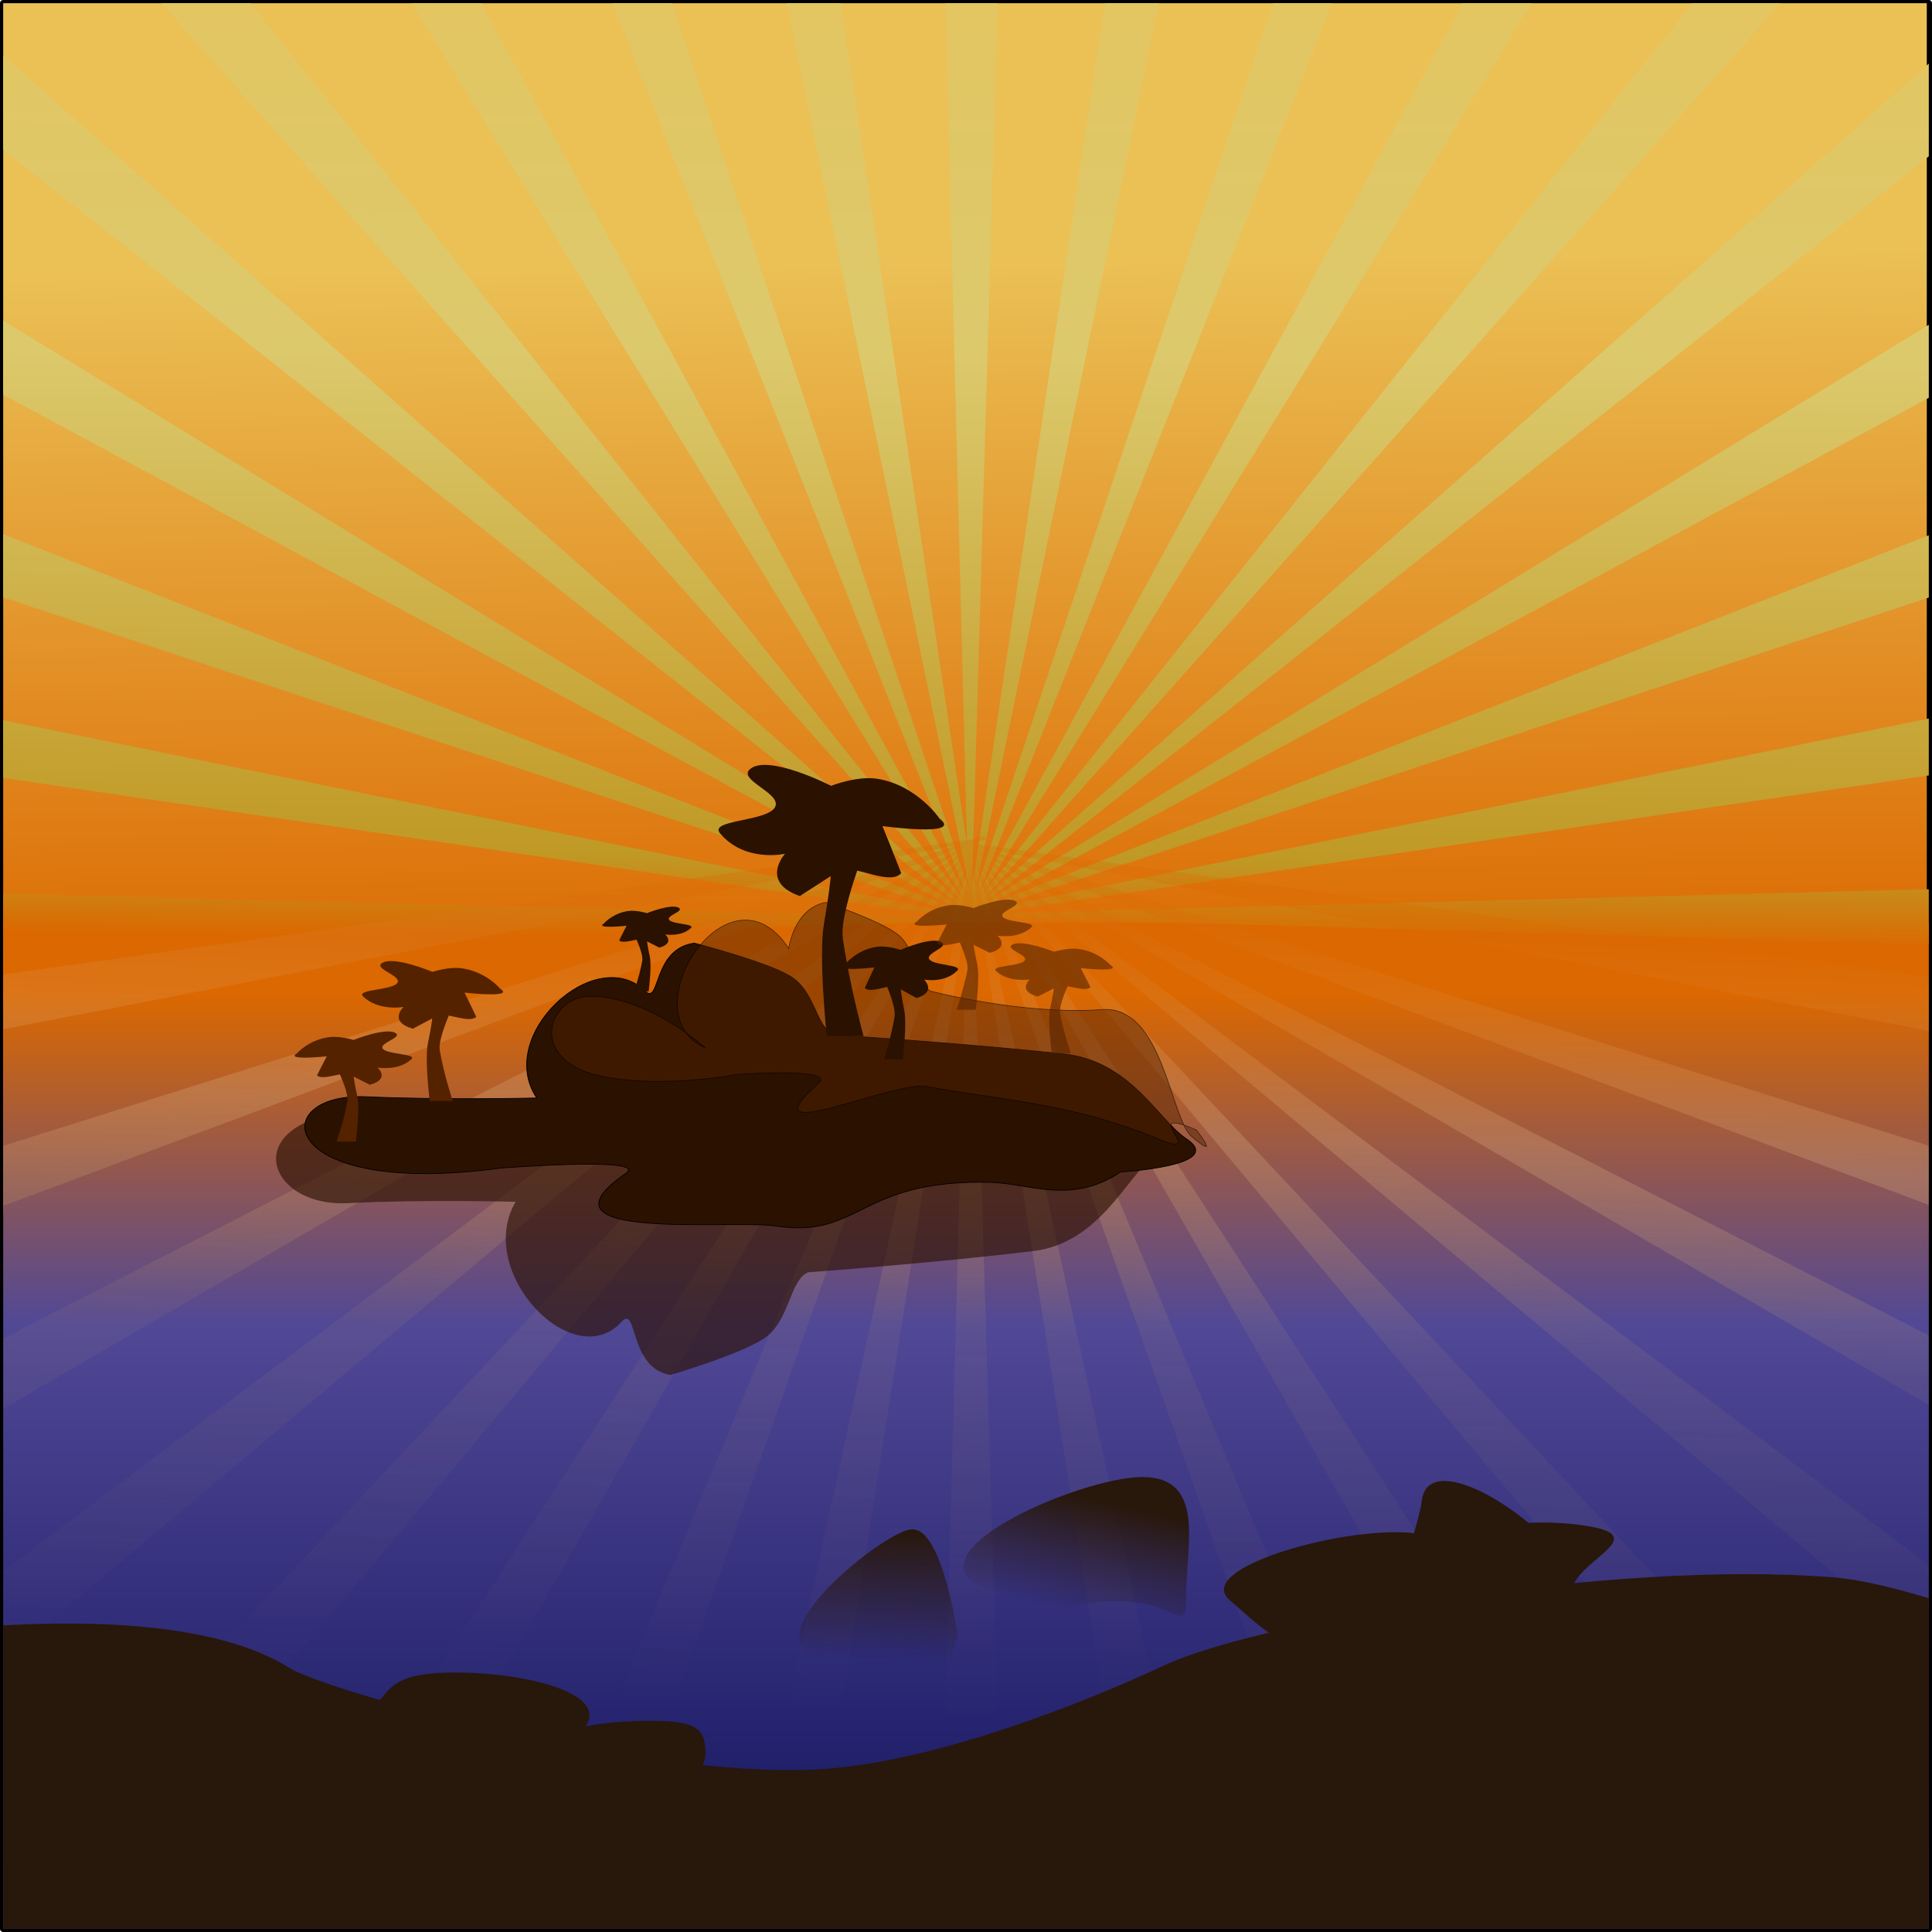 <?xml version="1.0" encoding="UTF-8" standalone="no"?>
<!-- Created with Inkscape (http://www.inkscape.org/) -->

<svg
   xmlns:dc="http://purl.org/dc/elements/1.1/"
   xmlns:cc="http://creativecommons.org/ns#"
   xmlns:rdf="http://www.w3.org/1999/02/22-rdf-syntax-ns#"
   xmlns:svg="http://www.w3.org/2000/svg"
   xmlns="http://www.w3.org/2000/svg"
   xmlns:xlink="http://www.w3.org/1999/xlink"
   xmlns:sodipodi="http://sodipodi.sourceforge.net/DTD/sodipodi-0.dtd"
   xmlns:inkscape="http://www.inkscape.org/namespaces/inkscape"
   width="150"
   height="150"
   viewBox="0 0 150 150"
   id="svg4769"
   version="1.1"
   inkscape:version="0.91 r13725"
   sodipodi:docname="110-jule.svg">
  <defs
     id="defs4771">
    <linearGradient
       inkscape:collect="always"
       xlink:href="#linearGradient5050"
       id="linearGradient5056"
       x1="75.714"
       y1="1012.362"
       x2="73.637"
       y2="1022.183"
       gradientUnits="userSpaceOnUse"
       gradientTransform="matrix(0.985,-0.174,0.174,0.985,-174.347,37.879)" />
    <linearGradient
       inkscape:collect="always"
       id="linearGradient5050">
      <stop
         style="stop-color:#28170b;stop-opacity:1;"
         offset="0"
         id="stop5052" />
      <stop
         style="stop-color:#28170b;stop-opacity:0;"
         offset="1"
         id="stop5054" />
    </linearGradient>
    <clipPath
       clipPathUnits="userSpaceOnUse"
       id="clipPath5134">
      <rect
         style="opacity:1;fill:#e99f4c;fill-opacity:1;stroke:none;stroke-width:1;stroke-linejoin:round;stroke-miterlimit:4;stroke-dasharray:none;stroke-opacity:1"
         id="rect5136"
         width="151.523"
         height="153.038"
         x="0"
         y="901.344" />
    </clipPath>
    <clipPath
       clipPathUnits="userSpaceOnUse"
       id="clipPath5138">
      <rect
         style="opacity:1;fill:#e99f4c;fill-opacity:1;stroke:none;stroke-width:1;stroke-linejoin:round;stroke-miterlimit:4;stroke-dasharray:none;stroke-opacity:1"
         id="rect5140"
         width="151.523"
         height="153.038"
         x="0"
         y="901.344" />
    </clipPath>
    <clipPath
       clipPathUnits="userSpaceOnUse"
       id="clipPath5142">
      <rect
         style="opacity:1;fill:#e99f4c;fill-opacity:1;stroke:none;stroke-width:1;stroke-linejoin:round;stroke-miterlimit:4;stroke-dasharray:none;stroke-opacity:1"
         id="rect5144"
         width="151.523"
         height="153.038"
         x="0"
         y="901.344" />
    </clipPath>
    <clipPath
       clipPathUnits="userSpaceOnUse"
       id="clipPath5146">
      <rect
         style="opacity:1;fill:#e99f4c;fill-opacity:1;stroke:none;stroke-width:1;stroke-linejoin:round;stroke-miterlimit:4;stroke-dasharray:none;stroke-opacity:1"
         id="rect5148"
         width="151.523"
         height="153.038"
         x="0"
         y="901.344" />
    </clipPath>
    <clipPath
       clipPathUnits="userSpaceOnUse"
       id="clipPath5150">
      <rect
         style="opacity:1;fill:#e99f4c;fill-opacity:1;stroke:none;stroke-width:1;stroke-linejoin:round;stroke-miterlimit:4;stroke-dasharray:none;stroke-opacity:1"
         id="rect5152"
         width="151.523"
         height="153.038"
         x="0"
         y="901.344" />
    </clipPath>
    <clipPath
       clipPathUnits="userSpaceOnUse"
       id="clipPath5154">
      <rect
         style="opacity:1;fill:#e99f4c;fill-opacity:1;stroke:none;stroke-width:1;stroke-linejoin:round;stroke-miterlimit:4;stroke-dasharray:none;stroke-opacity:1"
         id="rect5156"
         width="151.523"
         height="153.038"
         x="0"
         y="901.344" />
    </clipPath>
    <clipPath
       clipPathUnits="userSpaceOnUse"
       id="clipPath5162">
      <rect
         style="opacity:1;fill:#e99f4c;fill-opacity:1;stroke:none;stroke-width:1;stroke-linejoin:round;stroke-miterlimit:4;stroke-dasharray:none;stroke-opacity:1"
         id="rect5164"
         width="151.523"
         height="153.038"
         x="0"
         y="901.344" />
    </clipPath>
    <clipPath
       clipPathUnits="userSpaceOnUse"
       id="clipPath5166">
      <rect
         style="opacity:1;fill:#e99f4c;fill-opacity:1;stroke:none;stroke-width:1;stroke-linejoin:round;stroke-miterlimit:4;stroke-dasharray:none;stroke-opacity:1"
         id="rect5168"
         width="3035.93"
         height="5894.829"
         x="-1380.171"
         y="-2302.277"
         transform="scale(-1,1)" />
    </clipPath>
    <clipPath
       clipPathUnits="userSpaceOnUse"
       id="clipPath5170">
      <rect
         style="opacity:1;fill:#e99f4c;fill-opacity:1;stroke:none;stroke-width:1;stroke-linejoin:round;stroke-miterlimit:4;stroke-dasharray:none;stroke-opacity:1"
         id="rect5172"
         width="151.523"
         height="153.038"
         x="0"
         y="901.344" />
    </clipPath>
    <clipPath
       clipPathUnits="userSpaceOnUse"
       id="clipPath5174">
      <rect
         style="opacity:1;fill:#e99f4c;fill-opacity:1;stroke:none;stroke-width:1;stroke-linejoin:round;stroke-miterlimit:4;stroke-dasharray:none;stroke-opacity:1"
         id="rect5176"
         width="3035.93"
         height="5894.829"
         x="-415.793"
         y="-2696.689"
         transform="scale(-1,1)" />
    </clipPath>
    <clipPath
       clipPathUnits="userSpaceOnUse"
       id="clipPath5178">
      <rect
         style="opacity:1;fill:#e99f4c;fill-opacity:1;stroke:none;stroke-width:1;stroke-linejoin:round;stroke-miterlimit:4;stroke-dasharray:none;stroke-opacity:1"
         id="rect5180"
         width="3035.93"
         height="5894.829"
         x="-1274.704"
         y="-2432.966" />
    </clipPath>
    <clipPath
       clipPathUnits="userSpaceOnUse"
       id="clipPath5182">
      <rect
         style="opacity:1;fill:#e99f4c;fill-opacity:1;stroke:none;stroke-width:1;stroke-linejoin:round;stroke-miterlimit:4;stroke-dasharray:none;stroke-opacity:1"
         id="rect5184"
         width="4024.564"
         height="7517.818"
         x="-1119.547"
         y="-3136.948"
         transform="scale(-1,1)" />
    </clipPath>
    <clipPath
       clipPathUnits="userSpaceOnUse"
       id="clipPath5186">
      <rect
         style="opacity:1;fill:#e99f4c;fill-opacity:1;stroke:none;stroke-width:1;stroke-linejoin:round;stroke-miterlimit:4;stroke-dasharray:none;stroke-opacity:1"
         id="rect5188"
         width="1583.818"
         height="2391.558"
         x="-428.752"
         y="-420.266" />
    </clipPath>
    <clipPath
       clipPathUnits="userSpaceOnUse"
       id="clipPath5190">
      <rect
         style="opacity:1;fill:#e99f4c;fill-opacity:1;stroke:none;stroke-width:1;stroke-linejoin:round;stroke-miterlimit:4;stroke-dasharray:none;stroke-opacity:1"
         id="rect5192"
         width="3096.404"
         height="5467.06"
         x="-1289.704"
         y="-2207.117"
         transform="scale(-1,1)" />
    </clipPath>
    <clipPath
       clipPathUnits="userSpaceOnUse"
       id="clipPath5194">
      <rect
         style="opacity:1;fill:#e99f4c;fill-opacity:1;stroke:none;stroke-width:1;stroke-linejoin:round;stroke-miterlimit:4;stroke-dasharray:none;stroke-opacity:1"
         id="rect5196"
         width="2544.722"
         height="2662.863"
         x="1353.448"
         y="-822.174" />
    </clipPath>
    <filter
       inkscape:collect="always"
       style="color-interpolation-filters:sRGB"
       id="filter4551"
       x="-0.015"
       width="1.029"
       y="-0.033"
       height="1.066">
      <feGaussianBlur
         inkscape:collect="always"
         stdDeviation="5.217"
         id="feGaussianBlur4553" />
    </filter>
    <clipPath
       clipPathUnits="userSpaceOnUse"
       id="clipPath5198">
      <rect
         style="opacity:1;fill:#e99f4c;fill-opacity:1;stroke:none;stroke-width:1;stroke-linejoin:round;stroke-miterlimit:4;stroke-dasharray:none;stroke-opacity:1"
         id="rect5200"
         width="2539.649"
         height="4652.06"
         x="-238.215"
         y="-1836.492" />
    </clipPath>
    <clipPath
       clipPathUnits="userSpaceOnUse"
       id="clipPath5202">
      <rect
         style="opacity:1;fill:#e99f4c;fill-opacity:1;stroke:none;stroke-width:1;stroke-linejoin:round;stroke-miterlimit:4;stroke-dasharray:none;stroke-opacity:1"
         id="rect5204"
         width="644.181"
         height="789.27"
         x="86.486"
         y="313.907" />
    </clipPath>
    <clipPath
       clipPathUnits="userSpaceOnUse"
       id="clipPath5206">
      <rect
         style="opacity:1;fill:#e99f4c;fill-opacity:1;stroke:none;stroke-width:1;stroke-linejoin:round;stroke-miterlimit:4;stroke-dasharray:none;stroke-opacity:1"
         id="rect5208"
         width="657.342"
         height="703.942"
         x="91.713"
         y="-1232.294"
         transform="scale(1,-1)" />
    </clipPath>
    <filter
       inkscape:collect="always"
       style="color-interpolation-filters:sRGB"
       id="filter4989"
       x="-0.072"
       width="1.143"
       y="-0.186"
       height="1.372">
      <feGaussianBlur
         inkscape:collect="always"
         stdDeviation="8.892"
         id="feGaussianBlur4991" />
    </filter>
    <linearGradient
       inkscape:collect="always"
       xlink:href="#linearGradient5050"
       id="linearGradient5067"
       x1="87.35"
       y1="1012.404"
       x2="85.406"
       y2="1021.154"
       gradientUnits="userSpaceOnUse"
       gradientTransform="translate(5.357,8.393)" />
    <clipPath
       clipPathUnits="userSpaceOnUse"
       id="clipPath5210">
      <rect
         style="opacity:1;fill:#e99f4c;fill-opacity:1;stroke:none;stroke-width:1;stroke-linejoin:round;stroke-miterlimit:4;stroke-dasharray:none;stroke-opacity:1"
         id="rect5212"
         width="151.523"
         height="153.038"
         x="0"
         y="901.344" />
    </clipPath>
    <linearGradient
       inkscape:collect="always"
       xlink:href="#linearGradient5021"
       id="linearGradient5011"
       x1="42.088"
       y1="904.367"
       x2="45.546"
       y2="971.867"
       gradientUnits="userSpaceOnUse" />
    <linearGradient
       id="linearGradient5021"
       inkscape:collect="always">
      <stop
         id="stop5023"
         offset="0"
         style="stop-color:#ebc156;stop-opacity:0" />
      <stop
         style="stop-color:#e6bd5f;stop-opacity:0.234"
         offset="0.47"
         id="stop5029" />
      <stop
         style="stop-color:#d8b085;stop-opacity:1"
         offset="0.722"
         id="stop5027" />
      <stop
         id="stop5025"
         offset="1"
         style="stop-color:#db6800;stop-opacity:1" />
    </linearGradient>
    <clipPath
       clipPathUnits="userSpaceOnUse"
       id="clipPath5214">
      <rect
         style="opacity:1;fill:#e99f4c;fill-opacity:1;stroke:none;stroke-width:1;stroke-linejoin:round;stroke-miterlimit:4;stroke-dasharray:none;stroke-opacity:1"
         id="rect5216"
         width="151.523"
         height="153.038"
         x="-0.357"
         y="-1044.157"
         transform="scale(1,-1)" />
    </clipPath>
    <filter
       inkscape:collect="always"
       style="color-interpolation-filters:sRGB"
       id="filter4931"
       x="-0.012"
       width="1.024"
       y="-0.023"
       height="1.046">
      <feGaussianBlur
         inkscape:collect="always"
         stdDeviation="1.039"
         id="feGaussianBlur4933" />
    </filter>
    <linearGradient
       inkscape:collect="always"
       xlink:href="#linearGradient5238"
       id="linearGradient5236"
       x1="78.214"
       y1="872.635"
       x2="77.28"
       y2="976.66"
       gradientUnits="userSpaceOnUse" />
    <linearGradient
       id="linearGradient5238"
       inkscape:collect="always">
      <stop
         id="stop5240"
         offset="0"
         style="stop-color:#ebc156;stop-opacity:1;" />
      <stop
         style="stop-color:#dcc96c;stop-opacity:1"
         offset="0.564"
         id="stop5244" />
      <stop
         id="stop5248"
         offset="0.938"
         style="stop-color:#c09925;stop-opacity:1" />
      <stop
         id="stop5242"
         offset="1"
         style="stop-color:#db6800;stop-opacity:1" />
    </linearGradient>
    <clipPath
       clipPathUnits="userSpaceOnUse"
       id="clipPath5218">
      <rect
         style="opacity:1;fill:#e99f4c;fill-opacity:1;stroke:none;stroke-width:1;stroke-linejoin:round;stroke-miterlimit:4;stroke-dasharray:none;stroke-opacity:1"
         id="rect5220"
         width="151.523"
         height="153.038"
         x="-0.357"
         y="902.059" />
    </clipPath>
    <linearGradient
       inkscape:collect="always"
       xlink:href="#linearGradient4178"
       id="linearGradient4176"
       gradientUnits="userSpaceOnUse"
       x1="61.786"
       y1="911.815"
       x2="61.786"
       y2="1042.192"
       gradientTransform="matrix(1,0,0,0.526,0.357,-1528.305)" />
    <linearGradient
       id="linearGradient4178"
       inkscape:collect="always">
      <stop
         id="stop4180"
         offset="0"
         style="stop-color:#333b84;stop-opacity:1" />
      <stop
         style="stop-color:#21206b;stop-opacity:1"
         offset="0.123"
         id="stop4995" />
      <stop
         style="stop-color:#514896;stop-opacity:1"
         offset="0.627"
         id="stop4993" />
      <stop
         id="stop4182"
         offset="1"
         style="stop-color:#db6800;stop-opacity:1" />
    </linearGradient>
    <clipPath
       clipPathUnits="userSpaceOnUse"
       id="clipPath5222">
      <rect
         style="opacity:1;fill:#e99f4c;fill-opacity:1;stroke:none;stroke-width:1;stroke-linejoin:round;stroke-miterlimit:4;stroke-dasharray:none;stroke-opacity:1"
         id="rect5224"
         width="151.523"
         height="153.038"
         x="0"
         y="901.344"
         transform="scale(1,-1)" />
    </clipPath>
    <linearGradient
       inkscape:collect="always"
       xlink:href="#linearGradient4166"
       id="linearGradient4172"
       x1="66.786"
       y1="935.576"
       x2="68.929"
       y2="1025.219"
       gradientUnits="userSpaceOnUse"
       gradientTransform="matrix(1,0,0,0.63,0,333.443)" />
    <linearGradient
       inkscape:collect="always"
       id="linearGradient4166">
      <stop
         style="stop-color:#ebc156;stop-opacity:1;"
         offset="0"
         id="stop4168" />
      <stop
         style="stop-color:#db6800;stop-opacity:1"
         offset="1"
         id="stop4170" />
    </linearGradient>
    <clipPath
       clipPathUnits="userSpaceOnUse"
       id="clipPath5226">
      <rect
         style="opacity:1;fill:#e99f4c;fill-opacity:1;stroke:none;stroke-width:1;stroke-linejoin:round;stroke-miterlimit:4;stroke-dasharray:none;stroke-opacity:1"
         id="rect5228"
         width="151.523"
         height="153.038"
         x="0"
         y="901.344" />
    </clipPath>
    <linearGradient
       inkscape:collect="always"
       xlink:href="#linearGradient5238"
       id="linearGradient6988"
       gradientUnits="userSpaceOnUse"
       x1="78.214"
       y1="872.635"
       x2="77.28"
       y2="976.66" />
    <linearGradient
       inkscape:collect="always"
       xlink:href="#linearGradient5238"
       id="linearGradient6990"
       gradientUnits="userSpaceOnUse"
       x1="78.214"
       y1="872.635"
       x2="77.28"
       y2="976.66" />
    <linearGradient
       inkscape:collect="always"
       xlink:href="#linearGradient5238"
       id="linearGradient6992"
       gradientUnits="userSpaceOnUse"
       x1="78.214"
       y1="872.635"
       x2="77.28"
       y2="976.66" />
    <linearGradient
       inkscape:collect="always"
       xlink:href="#linearGradient5238"
       id="linearGradient6994"
       gradientUnits="userSpaceOnUse"
       x1="78.214"
       y1="872.635"
       x2="77.28"
       y2="976.66" />
    <linearGradient
       inkscape:collect="always"
       xlink:href="#linearGradient5238"
       id="linearGradient6996"
       gradientUnits="userSpaceOnUse"
       x1="78.214"
       y1="872.635"
       x2="77.28"
       y2="976.66" />
    <linearGradient
       inkscape:collect="always"
       xlink:href="#linearGradient5238"
       id="linearGradient6998"
       gradientUnits="userSpaceOnUse"
       x1="78.214"
       y1="872.635"
       x2="77.28"
       y2="976.66" />
    <linearGradient
       inkscape:collect="always"
       xlink:href="#linearGradient5238"
       id="linearGradient7000"
       gradientUnits="userSpaceOnUse"
       x1="78.214"
       y1="872.635"
       x2="77.28"
       y2="976.66" />
    <linearGradient
       inkscape:collect="always"
       xlink:href="#linearGradient5238"
       id="linearGradient7002"
       gradientUnits="userSpaceOnUse"
       x1="78.214"
       y1="872.635"
       x2="77.28"
       y2="976.66" />
    <linearGradient
       inkscape:collect="always"
       xlink:href="#linearGradient5238"
       id="linearGradient7004"
       gradientUnits="userSpaceOnUse"
       x1="78.214"
       y1="872.635"
       x2="77.28"
       y2="976.66" />
    <linearGradient
       inkscape:collect="always"
       xlink:href="#linearGradient5238"
       id="linearGradient7006"
       gradientUnits="userSpaceOnUse"
       x1="78.214"
       y1="872.635"
       x2="77.28"
       y2="976.66" />
    <linearGradient
       inkscape:collect="always"
       xlink:href="#linearGradient5238"
       id="linearGradient7008"
       gradientUnits="userSpaceOnUse"
       x1="78.214"
       y1="872.635"
       x2="77.28"
       y2="976.66" />
    <linearGradient
       inkscape:collect="always"
       xlink:href="#linearGradient5238"
       id="linearGradient7010"
       gradientUnits="userSpaceOnUse"
       x1="78.214"
       y1="872.635"
       x2="77.28"
       y2="976.66" />
    <linearGradient
       inkscape:collect="always"
       xlink:href="#linearGradient5238"
       id="linearGradient7012"
       gradientUnits="userSpaceOnUse"
       x1="78.214"
       y1="872.635"
       x2="77.28"
       y2="976.66" />
    <linearGradient
       inkscape:collect="always"
       xlink:href="#linearGradient5238"
       id="linearGradient7014"
       gradientUnits="userSpaceOnUse"
       x1="78.214"
       y1="872.635"
       x2="77.28"
       y2="976.66" />
    <linearGradient
       inkscape:collect="always"
       xlink:href="#linearGradient5238"
       id="linearGradient7016"
       gradientUnits="userSpaceOnUse"
       x1="78.214"
       y1="872.635"
       x2="77.28"
       y2="976.66" />
    <linearGradient
       inkscape:collect="always"
       xlink:href="#linearGradient5238"
       id="linearGradient7018"
       gradientUnits="userSpaceOnUse"
       x1="78.214"
       y1="872.635"
       x2="77.28"
       y2="976.66" />
    <linearGradient
       inkscape:collect="always"
       xlink:href="#linearGradient5238"
       id="linearGradient7020"
       gradientUnits="userSpaceOnUse"
       x1="78.214"
       y1="872.635"
       x2="77.28"
       y2="976.66" />
    <linearGradient
       inkscape:collect="always"
       xlink:href="#linearGradient5238"
       id="linearGradient7022"
       gradientUnits="userSpaceOnUse"
       x1="78.214"
       y1="872.635"
       x2="77.28"
       y2="976.66" />
    <linearGradient
       inkscape:collect="always"
       xlink:href="#linearGradient5238"
       id="linearGradient7024"
       gradientUnits="userSpaceOnUse"
       x1="78.214"
       y1="872.635"
       x2="77.28"
       y2="976.66" />
    <linearGradient
       inkscape:collect="always"
       xlink:href="#linearGradient5021"
       id="linearGradient7026"
       gradientUnits="userSpaceOnUse"
       x1="42.088"
       y1="904.367"
       x2="45.546"
       y2="971.867" />
    <linearGradient
       inkscape:collect="always"
       xlink:href="#linearGradient5021"
       id="linearGradient7028"
       gradientUnits="userSpaceOnUse"
       x1="42.088"
       y1="904.367"
       x2="45.546"
       y2="971.867" />
    <linearGradient
       inkscape:collect="always"
       xlink:href="#linearGradient5021"
       id="linearGradient7030"
       gradientUnits="userSpaceOnUse"
       x1="42.088"
       y1="904.367"
       x2="45.546"
       y2="971.867" />
    <linearGradient
       inkscape:collect="always"
       xlink:href="#linearGradient5021"
       id="linearGradient7032"
       gradientUnits="userSpaceOnUse"
       x1="42.088"
       y1="904.367"
       x2="45.546"
       y2="971.867" />
    <linearGradient
       inkscape:collect="always"
       xlink:href="#linearGradient5021"
       id="linearGradient7034"
       gradientUnits="userSpaceOnUse"
       x1="42.088"
       y1="904.367"
       x2="45.546"
       y2="971.867" />
    <linearGradient
       inkscape:collect="always"
       xlink:href="#linearGradient5021"
       id="linearGradient7036"
       gradientUnits="userSpaceOnUse"
       x1="42.088"
       y1="904.367"
       x2="45.546"
       y2="971.867" />
    <linearGradient
       inkscape:collect="always"
       xlink:href="#linearGradient5021"
       id="linearGradient7038"
       gradientUnits="userSpaceOnUse"
       x1="42.088"
       y1="904.367"
       x2="45.546"
       y2="971.867" />
    <linearGradient
       inkscape:collect="always"
       xlink:href="#linearGradient5021"
       id="linearGradient7040"
       gradientUnits="userSpaceOnUse"
       x1="42.088"
       y1="904.367"
       x2="45.546"
       y2="971.867" />
    <linearGradient
       inkscape:collect="always"
       xlink:href="#linearGradient5021"
       id="linearGradient7042"
       gradientUnits="userSpaceOnUse"
       x1="42.088"
       y1="904.367"
       x2="45.546"
       y2="971.867" />
    <linearGradient
       inkscape:collect="always"
       xlink:href="#linearGradient5021"
       id="linearGradient7044"
       gradientUnits="userSpaceOnUse"
       x1="42.088"
       y1="904.367"
       x2="45.546"
       y2="971.867" />
    <linearGradient
       inkscape:collect="always"
       xlink:href="#linearGradient5021"
       id="linearGradient7046"
       gradientUnits="userSpaceOnUse"
       x1="42.088"
       y1="904.367"
       x2="45.546"
       y2="971.867" />
    <linearGradient
       inkscape:collect="always"
       xlink:href="#linearGradient5021"
       id="linearGradient7048"
       gradientUnits="userSpaceOnUse"
       x1="42.088"
       y1="904.367"
       x2="45.546"
       y2="971.867" />
    <linearGradient
       inkscape:collect="always"
       xlink:href="#linearGradient5021"
       id="linearGradient7050"
       gradientUnits="userSpaceOnUse"
       x1="42.088"
       y1="904.367"
       x2="45.546"
       y2="971.867" />
    <linearGradient
       inkscape:collect="always"
       xlink:href="#linearGradient5021"
       id="linearGradient7052"
       gradientUnits="userSpaceOnUse"
       x1="42.088"
       y1="904.367"
       x2="45.546"
       y2="971.867" />
    <linearGradient
       inkscape:collect="always"
       xlink:href="#linearGradient5021"
       id="linearGradient7054"
       gradientUnits="userSpaceOnUse"
       x1="42.088"
       y1="904.367"
       x2="45.546"
       y2="971.867" />
    <linearGradient
       inkscape:collect="always"
       xlink:href="#linearGradient5021"
       id="linearGradient7056"
       gradientUnits="userSpaceOnUse"
       x1="42.088"
       y1="904.367"
       x2="45.546"
       y2="971.867" />
    <linearGradient
       inkscape:collect="always"
       xlink:href="#linearGradient5021"
       id="linearGradient7058"
       gradientUnits="userSpaceOnUse"
       x1="42.088"
       y1="904.367"
       x2="45.546"
       y2="971.867" />
    <clipPath
       clipPathUnits="userSpaceOnUse"
       id="clipPath7137">
      <rect
         y="1031.708"
         x="328.306"
         height="149.503"
         width="149.503"
         id="rect7139"
         style="opacity:1;fill:#ffdd55;fill-opacity:1;stroke:#000000;stroke-width:0.497;stroke-linejoin:round;stroke-miterlimit:4;stroke-dasharray:none;stroke-opacity:1" />
    </clipPath>
  </defs>
  <sodipodi:namedview
     id="base"
     pagecolor="#ffffff"
     bordercolor="#666666"
     borderopacity="1.0"
     inkscape:pageopacity="0.0"
     inkscape:pageshadow="2"
     inkscape:zoom="1.6821407"
     inkscape:cx="257.25282"
     inkscape:cy="10.07857"
     inkscape:document-units="px"
     inkscape:current-layer="layer1"
     showgrid="false"
     units="px"
     inkscape:window-width="1920"
     inkscape:window-height="1017"
     inkscape:window-x="-8"
     inkscape:window-y="-8"
     inkscape:window-maximized="1"
     fit-margin-top="0"
     fit-margin-left="0"
     fit-margin-right="0"
     fit-margin-bottom="0" />
  <g
     inkscape:label="Ebene 1"
     inkscape:groupmode="layer"
     id="layer1"
     transform="translate(0,-902.362)">
    <rect
       style="opacity:1;fill:#ffdd55;fill-opacity:1;stroke:#000000;stroke-width:0.497;stroke-linejoin:round;stroke-miterlimit:4;stroke-dasharray:none;stroke-opacity:1"
       id="rect5317"
       width="149.503"
       height="149.503"
       x="0.249"
       y="902.611" />
    <g
       id="g7060"
       transform="translate(-328.058,-129.098)"
       clip-path="url(#clipPath7137)">
      <rect
         clip-path="url(#clipPath5226)"
         y="902.005"
         x="0"
         height="95"
         width="150.357"
         id="rect4164"
         style="opacity:1;fill:url(#linearGradient4172);fill-opacity:1;stroke:none;stroke-width:1;stroke-linejoin:round;stroke-miterlimit:4;stroke-dasharray:none;stroke-opacity:1"
         transform="translate(327.296,128.596)" />
      <rect
         clip-path="url(#clipPath5222)"
         transform="matrix(1,0,0,-1,327.296,128.596)"
         style="opacity:1;fill:url(#linearGradient4176);fill-opacity:1;stroke:none;stroke-width:1;stroke-linejoin:round;stroke-miterlimit:4;stroke-dasharray:none;stroke-opacity:1"
         id="rect4174"
         width="150.357"
         height="79.286"
         x="0.357"
         y="-1053.791" />
      <g
         style="fill:url(#linearGradient5236);fill-opacity:1"
         clip-path="url(#clipPath5218)"
         transform="translate(327.654,127.882)"
         id="g4740">
        <path
           style="opacity:1;fill:url(#linearGradient6988);fill-opacity:1;stroke:none;stroke-width:1;stroke-linejoin:round;stroke-miterlimit:4;stroke-dasharray:none;stroke-opacity:1"
           d="m 72.857,867.005 6.071,0 -3.127,107.768 -0.178,-0.089 z"
           id="rect4195"
           inkscape:connector-curvature="0"
           sodipodi:nodetypes="ccccc"
           inkscape:transform-center-x="-0.53571443"
           inkscape:transform-center-y="-53.392857" />
        <path
           inkscape:transform-center-y="-52.760137"
           inkscape:transform-center-x="-11.169146"
           sodipodi:nodetypes="ccccc"
           inkscape:connector-curvature="0"
           id="path4198"
           d="m 91.524,868.201 5.979,1.054 -21.793,105.588 -0.16,-0.119 z"
           style="opacity:1;fill:url(#linearGradient6990);fill-opacity:1;stroke:none;stroke-width:1;stroke-linejoin:round;stroke-miterlimit:4;stroke-dasharray:none;stroke-opacity:1" />
        <path
           style="opacity:1;fill:url(#linearGradient6992);fill-opacity:1;stroke:none;stroke-width:1;stroke-linejoin:round;stroke-miterlimit:4;stroke-dasharray:none;stroke-opacity:1"
           d="m 109.699,872.62 5.705,2.077 -39.797,100.199 -0.137,-0.145 z"
           id="path4200"
           inkscape:connector-curvature="0"
           sodipodi:nodetypes="ccccc"
           inkscape:transform-center-x="-20.07995"
           inkscape:transform-center-y="-50.524327" />
        <path
           inkscape:transform-center-y="-46.753367"
           inkscape:transform-center-x="-28.380632"
           sodipodi:nodetypes="ccccc"
           inkscape:connector-curvature="0"
           id="path4202"
           d="m 126.83,880.127 5.258,3.036 -56.592,91.766 -0.11,-0.166 z"
           style="opacity:1;fill:url(#linearGradient6994);fill-opacity:1;stroke:none;stroke-width:1;stroke-linejoin:round;stroke-miterlimit:4;stroke-dasharray:none;stroke-opacity:1" />
        <path
           style="opacity:1;fill:url(#linearGradient6996);fill-opacity:1;stroke:none;stroke-width:1;stroke-linejoin:round;stroke-miterlimit:4;stroke-dasharray:none;stroke-opacity:1"
           d="m 142.398,890.496 4.651,3.903 -71.667,80.545 -0.079,-0.183 z"
           id="path4204"
           inkscape:connector-curvature="0"
           sodipodi:nodetypes="ccccc"
           inkscape:transform-center-x="-35.818986"
           inkscape:transform-center-y="-41.561827" />
        <path
           inkscape:transform-center-y="-35.107452"
           inkscape:transform-center-x="-42.168995"
           sodipodi:nodetypes="ccccc"
           inkscape:connector-curvature="0"
           id="path4206"
           d="m 155.929,903.41 3.903,4.651 -84.565,66.877 -0.046,-0.194 z"
           style="opacity:1;fill:url(#linearGradient6998);fill-opacity:1;stroke:none;stroke-width:1;stroke-linejoin:round;stroke-miterlimit:4;stroke-dasharray:none;stroke-opacity:1" />
        <path
           style="opacity:1;fill:url(#linearGradient7000);fill-opacity:1;stroke:none;stroke-width:1;stroke-linejoin:round;stroke-miterlimit:4;stroke-dasharray:none;stroke-opacity:1"
           d="m 167.012,918.478 3.036,5.258 -94.893,51.176 -0.012,-0.199 z"
           id="path4208"
           inkscape:connector-curvature="0"
           sodipodi:nodetypes="ccccc"
           inkscape:transform-center-x="-47.23772"
           inkscape:transform-center-y="-27.586357" />
        <path
           inkscape:transform-center-y="-19.227062"
           inkscape:transform-center-x="-50.859682"
           sodipodi:nodetypes="ccccc"
           inkscape:connector-curvature="0"
           id="path4210"
           d="m 175.309,935.242 2.077,5.705 -102.338,33.921 0.023,-0.198 z"
           style="opacity:1;fill:url(#linearGradient7002);fill-opacity:1;stroke:none;stroke-width:1;stroke-linejoin:round;stroke-miterlimit:4;stroke-dasharray:none;stroke-opacity:1" />
        <path
           style="opacity:1;fill:url(#linearGradient7004);fill-opacity:1;stroke:none;stroke-width:1;stroke-linejoin:round;stroke-miterlimit:4;stroke-dasharray:none;stroke-opacity:1"
           d="m 180.57,953.191 1.054,5.979 -106.674,15.635 0.057,-0.191 z"
           id="path4212"
           inkscape:connector-curvature="0"
           sodipodi:nodetypes="ccccc"
           inkscape:transform-center-x="-52.930398"
           inkscape:transform-center-y="-10.283567" />
        <path
           inkscape:transform-center-y="0.535713"
           inkscape:transform-center-x="-53.392854"
           sodipodi:nodetypes="ccccc"
           inkscape:connector-curvature="0"
           id="path4214"
           d="m 182.634,971.782 -1e-5,6.071 -107.768,-3.127 0.089,-0.178 z"
           style="opacity:1;fill:url(#linearGradient7006);fill-opacity:1;stroke:none;stroke-width:1;stroke-linejoin:round;stroke-miterlimit:4;stroke-dasharray:none;stroke-opacity:1" />
        <path
           style="opacity:1;fill:url(#linearGradient7008);fill-opacity:1;stroke:none;stroke-width:1;stroke-linejoin:round;stroke-miterlimit:4;stroke-dasharray:none;stroke-opacity:1"
           d="m 60.396,868.558 -5.979,1.054 21.793,105.588 0.16,-0.119 z"
           id="path4218"
           inkscape:connector-curvature="0"
           sodipodi:nodetypes="ccccc"
           inkscape:transform-center-x="11.169145"
           inkscape:transform-center-y="-52.760137" />
        <path
           inkscape:transform-center-y="-50.524327"
           inkscape:transform-center-x="20.07995"
           sodipodi:nodetypes="ccccc"
           inkscape:connector-curvature="0"
           id="path4220"
           d="m 42.221,872.977 -5.705,2.077 39.797,100.199 0.137,-0.145 z"
           style="opacity:1;fill:url(#linearGradient7010);fill-opacity:1;stroke:none;stroke-width:1;stroke-linejoin:round;stroke-miterlimit:4;stroke-dasharray:none;stroke-opacity:1" />
        <path
           style="opacity:1;fill:url(#linearGradient7012);fill-opacity:1;stroke:none;stroke-width:1;stroke-linejoin:round;stroke-miterlimit:4;stroke-dasharray:none;stroke-opacity:1"
           d="m 25.089,880.485 -5.258,3.036 56.592,91.766 0.11,-0.166 z"
           id="path4222"
           inkscape:connector-curvature="0"
           sodipodi:nodetypes="ccccc"
           inkscape:transform-center-x="28.38063"
           inkscape:transform-center-y="-46.753367" />
        <path
           inkscape:transform-center-y="-41.561827"
           inkscape:transform-center-x="35.818965"
           sodipodi:nodetypes="ccccc"
           inkscape:connector-curvature="0"
           id="path4224"
           d="m 9.521,890.853 -4.651,3.903 71.667,80.545 0.079,-0.183 z"
           style="opacity:1;fill:url(#linearGradient7014);fill-opacity:1;stroke:none;stroke-width:1;stroke-linejoin:round;stroke-miterlimit:4;stroke-dasharray:none;stroke-opacity:1" />
        <path
           style="opacity:1;fill:url(#linearGradient7016);fill-opacity:1;stroke:none;stroke-width:1;stroke-linejoin:round;stroke-miterlimit:4;stroke-dasharray:none;stroke-opacity:1"
           d="m -4.009,903.768 -3.903,4.651 84.565,66.877 0.046,-0.194 z"
           id="path4226"
           inkscape:connector-curvature="0"
           sodipodi:nodetypes="ccccc"
           inkscape:transform-center-x="42.168984"
           inkscape:transform-center-y="-35.107452" />
        <path
           inkscape:transform-center-y="-27.586357"
           inkscape:transform-center-x="47.237719"
           sodipodi:nodetypes="ccccc"
           inkscape:connector-curvature="0"
           id="path4228"
           d="m -15.092,918.835 -3.036,5.258 94.893,51.176 0.012,-0.199 z"
           style="opacity:1;fill:url(#linearGradient7018);fill-opacity:1;stroke:none;stroke-width:1;stroke-linejoin:round;stroke-miterlimit:4;stroke-dasharray:none;stroke-opacity:1" />
        <path
           style="opacity:1;fill:url(#linearGradient7020);fill-opacity:1;stroke:none;stroke-width:1;stroke-linejoin:round;stroke-miterlimit:4;stroke-dasharray:none;stroke-opacity:1"
           d="m -23.39,935.599 -2.077,5.705 102.338,33.921 -0.023,-0.198 z"
           id="path4230"
           inkscape:connector-curvature="0"
           sodipodi:nodetypes="ccccc"
           inkscape:transform-center-x="50.859684"
           inkscape:transform-center-y="-19.227062" />
        <path
           inkscape:transform-center-y="-10.283567"
           inkscape:transform-center-x="52.930398"
           sodipodi:nodetypes="ccccc"
           inkscape:connector-curvature="0"
           id="path4232"
           d="m -28.65,953.548 -1.054,5.979 106.674,15.635 -0.057,-0.191 z"
           style="opacity:1;fill:url(#linearGradient7022);fill-opacity:1;stroke:none;stroke-width:1;stroke-linejoin:round;stroke-miterlimit:4;stroke-dasharray:none;stroke-opacity:1" />
        <path
           style="opacity:1;fill:url(#linearGradient7024);fill-opacity:1;stroke:none;stroke-width:1;stroke-linejoin:round;stroke-miterlimit:4;stroke-dasharray:none;stroke-opacity:1"
           d="m -30.714,972.139 10e-6,6.071 107.768,-3.127 -0.089,-0.178 z"
           id="path4234"
           inkscape:connector-curvature="0"
           sodipodi:nodetypes="ccccc"
           inkscape:transform-center-x="53.392854"
           inkscape:transform-center-y="0.535713" />
      </g>
      <g
         clip-path="url(#clipPath5214)"
         style="opacity:0.295;fill:url(#linearGradient5011);fill-opacity:1;filter:url(#filter4931)"
         id="g4761"
         transform="matrix(1,0,0,-0.95,327.654,2022.888)">
        <path
           inkscape:transform-center-y="-53.392857"
           inkscape:transform-center-x="-0.53571443"
           sodipodi:nodetypes="ccccc"
           inkscape:connector-curvature="0"
           id="path4763"
           d="m 72.857,867.005 6.071,0 -3.127,107.768 -0.178,-0.089 z"
           style="opacity:1;fill:url(#linearGradient7026);fill-opacity:1;stroke:none;stroke-width:1;stroke-linejoin:round;stroke-miterlimit:4;stroke-dasharray:none;stroke-opacity:1" />
        <path
           style="opacity:1;fill:url(#linearGradient7028);fill-opacity:1;stroke:none;stroke-width:1;stroke-linejoin:round;stroke-miterlimit:4;stroke-dasharray:none;stroke-opacity:1"
           d="m 91.524,868.201 5.979,1.054 -21.793,105.588 -0.16,-0.119 z"
           id="path4765"
           inkscape:connector-curvature="0"
           sodipodi:nodetypes="ccccc"
           inkscape:transform-center-x="-11.169146"
           inkscape:transform-center-y="-52.760137" />
        <path
           inkscape:transform-center-y="-50.524327"
           inkscape:transform-center-x="-20.07995"
           sodipodi:nodetypes="ccccc"
           inkscape:connector-curvature="0"
           id="path4767"
           d="m 109.699,872.62 5.705,2.077 -39.797,100.199 -0.137,-0.145 z"
           style="opacity:1;fill:url(#linearGradient7030);fill-opacity:1;stroke:none;stroke-width:1;stroke-linejoin:round;stroke-miterlimit:4;stroke-dasharray:none;stroke-opacity:1" />
        <path
           style="opacity:1;fill:url(#linearGradient7032);fill-opacity:1;stroke:none;stroke-width:1;stroke-linejoin:round;stroke-miterlimit:4;stroke-dasharray:none;stroke-opacity:1"
           d="m 126.83,880.127 5.258,3.036 -56.592,91.766 -0.11,-0.166 z"
           id="path4769"
           inkscape:connector-curvature="0"
           sodipodi:nodetypes="ccccc"
           inkscape:transform-center-x="-28.380632"
           inkscape:transform-center-y="-46.753367" />
        <path
           inkscape:transform-center-y="-41.561827"
           inkscape:transform-center-x="-35.818986"
           sodipodi:nodetypes="ccccc"
           inkscape:connector-curvature="0"
           id="path4771"
           d="m 142.398,890.496 4.651,3.903 -71.667,80.545 -0.079,-0.183 z"
           style="opacity:1;fill:url(#linearGradient7034);fill-opacity:1;stroke:none;stroke-width:1;stroke-linejoin:round;stroke-miterlimit:4;stroke-dasharray:none;stroke-opacity:1" />
        <path
           style="opacity:1;fill:url(#linearGradient7036);fill-opacity:1;stroke:none;stroke-width:1;stroke-linejoin:round;stroke-miterlimit:4;stroke-dasharray:none;stroke-opacity:1"
           d="m 155.929,903.41 3.903,4.651 -84.565,66.877 -0.046,-0.194 z"
           id="path4773"
           inkscape:connector-curvature="0"
           sodipodi:nodetypes="ccccc"
           inkscape:transform-center-x="-42.168995"
           inkscape:transform-center-y="-35.107452" />
        <path
           inkscape:transform-center-y="-27.586357"
           inkscape:transform-center-x="-47.23772"
           sodipodi:nodetypes="ccccc"
           inkscape:connector-curvature="0"
           id="path4775"
           d="m 167.012,918.478 3.036,5.258 -94.893,51.176 -0.012,-0.199 z"
           style="opacity:1;fill:url(#linearGradient7038);fill-opacity:1;stroke:none;stroke-width:1;stroke-linejoin:round;stroke-miterlimit:4;stroke-dasharray:none;stroke-opacity:1" />
        <path
           style="opacity:1;fill:url(#linearGradient7040);fill-opacity:1;stroke:none;stroke-width:1;stroke-linejoin:round;stroke-miterlimit:4;stroke-dasharray:none;stroke-opacity:1"
           d="m 175.309,935.242 2.077,5.705 -102.338,33.921 0.023,-0.198 z"
           id="path4777"
           inkscape:connector-curvature="0"
           sodipodi:nodetypes="ccccc"
           inkscape:transform-center-x="-50.859682"
           inkscape:transform-center-y="-19.227062" />
        <path
           inkscape:transform-center-y="-10.283567"
           inkscape:transform-center-x="-52.930398"
           sodipodi:nodetypes="ccccc"
           inkscape:connector-curvature="0"
           id="path4779"
           d="m 180.57,953.191 1.054,5.979 -106.674,15.635 0.057,-0.191 z"
           style="opacity:1;fill:url(#linearGradient7042);fill-opacity:1;stroke:none;stroke-width:1;stroke-linejoin:round;stroke-miterlimit:4;stroke-dasharray:none;stroke-opacity:1" />
        <path
           inkscape:transform-center-y="-52.760137"
           inkscape:transform-center-x="11.169145"
           sodipodi:nodetypes="ccccc"
           inkscape:connector-curvature="0"
           id="path4783"
           d="m 60.396,868.558 -5.979,1.054 21.793,105.588 0.16,-0.119 z"
           style="opacity:1;fill:url(#linearGradient7044);fill-opacity:1;stroke:none;stroke-width:1;stroke-linejoin:round;stroke-miterlimit:4;stroke-dasharray:none;stroke-opacity:1" />
        <path
           style="opacity:1;fill:url(#linearGradient7046);fill-opacity:1;stroke:none;stroke-width:1;stroke-linejoin:round;stroke-miterlimit:4;stroke-dasharray:none;stroke-opacity:1"
           d="m 42.221,872.977 -5.705,2.077 39.797,100.199 0.137,-0.145 z"
           id="path4785"
           inkscape:connector-curvature="0"
           sodipodi:nodetypes="ccccc"
           inkscape:transform-center-x="20.07995"
           inkscape:transform-center-y="-50.524327" />
        <path
           inkscape:transform-center-y="-46.753367"
           inkscape:transform-center-x="28.38063"
           sodipodi:nodetypes="ccccc"
           inkscape:connector-curvature="0"
           id="path4787"
           d="m 25.089,880.485 -5.258,3.036 56.592,91.766 0.11,-0.166 z"
           style="opacity:1;fill:url(#linearGradient7048);fill-opacity:1;stroke:none;stroke-width:1;stroke-linejoin:round;stroke-miterlimit:4;stroke-dasharray:none;stroke-opacity:1" />
        <path
           style="opacity:1;fill:url(#linearGradient7050);fill-opacity:1;stroke:none;stroke-width:1;stroke-linejoin:round;stroke-miterlimit:4;stroke-dasharray:none;stroke-opacity:1"
           d="m 9.521,890.853 -4.651,3.903 71.667,80.545 0.079,-0.183 z"
           id="path4789"
           inkscape:connector-curvature="0"
           sodipodi:nodetypes="ccccc"
           inkscape:transform-center-x="35.818965"
           inkscape:transform-center-y="-41.561827" />
        <path
           inkscape:transform-center-y="-35.107452"
           inkscape:transform-center-x="42.168984"
           sodipodi:nodetypes="ccccc"
           inkscape:connector-curvature="0"
           id="path4791"
           d="m -4.009,903.768 -3.903,4.651 84.565,66.877 0.046,-0.194 z"
           style="opacity:1;fill:url(#linearGradient7052);fill-opacity:1;stroke:none;stroke-width:1;stroke-linejoin:round;stroke-miterlimit:4;stroke-dasharray:none;stroke-opacity:1" />
        <path
           style="opacity:1;fill:url(#linearGradient7054);fill-opacity:1;stroke:none;stroke-width:1;stroke-linejoin:round;stroke-miterlimit:4;stroke-dasharray:none;stroke-opacity:1"
           d="m -15.092,918.835 -3.036,5.258 94.893,51.176 0.012,-0.199 z"
           id="path4793"
           inkscape:connector-curvature="0"
           sodipodi:nodetypes="ccccc"
           inkscape:transform-center-x="47.237719"
           inkscape:transform-center-y="-27.586357" />
        <path
           inkscape:transform-center-y="-19.227062"
           inkscape:transform-center-x="50.859684"
           sodipodi:nodetypes="ccccc"
           inkscape:connector-curvature="0"
           id="path4795"
           d="m -23.39,935.599 -2.077,5.705 102.338,33.921 -0.023,-0.198 z"
           style="opacity:1;fill:url(#linearGradient7056);fill-opacity:1;stroke:none;stroke-width:1;stroke-linejoin:round;stroke-miterlimit:4;stroke-dasharray:none;stroke-opacity:1" />
        <path
           style="opacity:1;fill:url(#linearGradient7058);fill-opacity:1;stroke:none;stroke-width:1;stroke-linejoin:round;stroke-miterlimit:4;stroke-dasharray:none;stroke-opacity:1"
           d="m -28.65,953.548 -1.054,5.979 106.674,15.635 -0.057,-0.191 z"
           id="path4797"
           inkscape:connector-curvature="0"
           sodipodi:nodetypes="ccccc"
           inkscape:transform-center-x="52.930398"
           inkscape:transform-center-y="-10.283567" />
      </g>
      <path
         clip-path="url(#clipPath5210)"
         sodipodi:nodetypes="sssss"
         inkscape:connector-curvature="0"
         id="path5058"
         d="m 92.857,1026.559 c 3.2e-5,3.6 -0.426,0.625 -5.357,0.625 -4.931,0 -2.233,1.824 -9.821,-0.804 -7.465,-2.585 6.855,-8.839 11.786,-8.839 4.931,0 3.393,5.418 3.393,9.018 z"
         style="opacity:1;fill:url(#linearGradient5067);fill-opacity:1;stroke:none;stroke-width:1;stroke-linejoin:round;stroke-miterlimit:4;stroke-dasharray:none;stroke-opacity:1"
         transform="translate(327.296,128.596)" />
      <path
         transform="matrix(0.231,0,0,-0.217,319.37,1294.094)"
         style="opacity:1;fill:#2b1100;fill-opacity:0.635;fill-rule:evenodd;stroke:none;stroke-width:0.288px;stroke-linecap:butt;stroke-linejoin:miter;stroke-opacity:1;filter:url(#filter4989)"
         d="m 210.919,780.31 c -13.876,-24.987 19.303,-62.02 35.63,-42.911 5.373,6.289 2.378,-16.702 16.405,-19.053 0,0 23.478,7.346 31.531,13.134 8.66,6.224 8.473,20.911 14.781,23.61 0,0 41.099,3.146 75.661,7.604 22.275,2.873 31.193,26.4 40.546,33.933 13.57,10.93 -21.688,13.296 -21.688,13.296 -26.878,-10.739 -32.133,-1.828 -44.967,-2.262 -43.937,-1.484 -35.547,30.051 -63.573,24.818 -14.585,-2.724 -87.863,5.62 -54.885,-21.973 8.133,-6.805 -51.904,0.626 -51.904,0.626 -74.62,12.293 -67.217,-33.092 -33.962,-31.308 25.948,1.393 56.425,0.485 56.425,0.485 z"
         id="path4935"
         inkscape:connector-curvature="0"
         sodipodi:nodetypes="ssssssssssssss"
         clip-path="url(#clipPath5206)" />
      <path
         clip-path="url(#clipPath5202)"
         sodipodi:nodetypes="ssssssssssssss"
         inkscape:connector-curvature="0"
         id="path4525"
         d="m 210.919,780.31 c -13.876,-24.987 19.303,-62.02 35.63,-42.911 5.373,6.289 2.378,-16.702 16.405,-19.053 0,0 23.478,7.346 31.531,13.134 8.66,6.224 8.473,20.911 14.781,23.61 0,0 41.099,3.146 75.661,7.604 22.275,2.873 31.193,26.4 40.546,33.933 13.57,10.93 -21.688,13.296 -21.688,13.296 -16.25,13.205 -29.855,4.618 -42.689,4.185 -43.937,-1.484 -43.138,22.684 -71.165,17.45 -14.585,-2.724 -82.549,6.541 -49.57,-21.052 8.133,-6.805 -41.276,-2.137 -41.276,-2.137 -74.62,12.293 -77.846,-30.33 -44.591,-28.545 25.948,1.393 56.425,0.485 56.425,0.485 z"
         style="opacity:1;fill:#2b1100;fill-opacity:1;fill-rule:evenodd;stroke:#000000;stroke-width:0.288px;stroke-linecap:butt;stroke-linejoin:miter;stroke-opacity:1"
         transform="matrix(0.235,0,0,0.194,320.168,965.325)" />
      <g
         style="fill:#552200"
         clip-path="url(#clipPath5198)"
         transform="matrix(0.06,0,0,0.033,354.723,1086.606)"
         id="g4569">
        <path
           style="opacity:1;fill:#552200;fill-opacity:1;stroke:none;stroke-width:1;stroke-linejoin:round;stroke-miterlimit:4;stroke-dasharray:none;stroke-opacity:1"
           inkscape:transform-center-x="0.1808876"
           inkscape:transform-center-y="0.012632889"
           d="m 171.878,721.371 c -8.772,14.771 -34.47,-7.391 -47.897,-5.24 l -34.126,33.028 c -32.6,-17.049 -11.969,-51.257 -11.969,-51.257 0,0 -32.603,11.012 -52.608,-24.986 -9.377,-16.874 40.361,-13.762 44.901,-32.896 3.836,-16.167 -30.357,-31.684 -20.75,-44.63 14.38,-19.38 65.765,20.046 65.765,20.046 0,0 20.997,-12.523 37.423,-8.521 32.167,7.838 50.291,48.304 50.291,48.304 19.718,22.599 -46.229,9.026 -46.229,9.026 5.111,18.454 15.198,57.128 15.198,57.128 z"
           id="path4527"
           inkscape:connector-curvature="0"
           sodipodi:nodetypes="scccsaacsccs" />
        <path
           style="opacity:1;fill:#552200;fill-opacity:1;stroke:none;stroke-width:1;stroke-linejoin:round;stroke-miterlimit:4;stroke-dasharray:none;stroke-opacity:1"
           d="m 113.966,711.317 29.718,-23.459 c 0,0 -21.865,82.192 -19.05,112.267 5.167,55.197 16.764,118.969 16.764,118.969 l -29.718,0 c 0,0 -6.888,-96.543 -2.286,-136.563 7.616,-66.239 6.016,-75.447 4.572,-71.214 z"
           id="rect4530"
           inkscape:connector-curvature="0"
           sodipodi:nodetypes="ccsccsc" />
      </g>
      <path
         clip-path="url(#clipPath5194)"
         transform="matrix(0.06,0,0,0.057,259.921,1073.442)"
         style="opacity:0.797;fill:#552200;fill-opacity:0.748;fill-rule:evenodd;stroke:#000000;stroke-width:0.894px;stroke-linecap:butt;stroke-linejoin:miter;stroke-opacity:1;filter:url(#filter4551)"
         d="m 2048.441,690.875 c -99.853,-44.905 29.419,-260.868 107.761,-135.527 0,0 6.971,-54.96 48.086,-62.694 0,0 68.82,24.173 92.426,43.219 25.385,20.482 24.836,68.809 43.326,77.689 0,0 119.618,32.932 221.781,25.022 78.559,-6.083 88.147,147.814 115.562,172.602 39.777,35.966 6.139,-8.681 6.139,-8.681 -78.787,-35.338 18.729,42.203 -48.781,12.412 -114.531,-50.542 -217.113,-54.283 -299.265,-71.504 -42.752,-8.962 -237.622,86.567 -140.954,-4.227 23.839,-22.391 -105.648,-12.124 -105.648,-12.124 -84.664,15.657 -173.324,11.295 -209.046,-10.198 -56.565,-34.034 -25.449,-98.195 22.263,-96.422 76.164,2.83 146.349,70.433 146.349,70.433 z"
         id="path4533"
         inkscape:connector-curvature="0"
         sodipodi:nodetypes="sssssssssssssss" />
      <g
         style="fill:#2b1100"
         clip-path="url(#clipPath5190)"
         id="g4579"
         transform="matrix(-0.049,0,0,0.028,403.622,1087.974)">
        <path
           sodipodi:nodetypes="scccsaacsccs"
           inkscape:connector-curvature="0"
           id="path4581"
           d="m 171.878,721.371 c -8.772,14.771 -34.47,-7.391 -47.897,-5.24 l -34.126,33.028 c -32.6,-17.049 -11.969,-51.257 -11.969,-51.257 0,0 -32.603,11.012 -52.608,-24.986 -9.377,-16.874 40.361,-13.762 44.901,-32.896 3.836,-16.167 -30.357,-31.684 -20.75,-44.63 14.38,-19.38 65.765,20.046 65.765,20.046 0,0 20.997,-12.523 37.423,-8.521 32.167,7.838 50.291,48.304 50.291,48.304 19.718,22.599 -46.229,9.026 -46.229,9.026 5.111,18.454 15.198,57.128 15.198,57.128 z"
           inkscape:transform-center-y="0.012632889"
           inkscape:transform-center-x="0.1808876"
           style="opacity:1;fill:#2b1100;fill-opacity:1;stroke:none;stroke-width:1;stroke-linejoin:round;stroke-miterlimit:4;stroke-dasharray:none;stroke-opacity:1" />
        <path
           sodipodi:nodetypes="ccsccsc"
           inkscape:connector-curvature="0"
           id="path4583"
           d="m 113.966,711.317 29.718,-23.459 c 0,0 -21.865,82.192 -19.05,112.267 5.167,55.197 16.764,118.969 16.764,118.969 l -29.718,0 c 0,0 -6.888,-96.543 -2.286,-136.563 7.616,-66.239 6.016,-75.447 4.572,-71.214 z"
           style="opacity:1;fill:#2b1100;fill-opacity:1;stroke:none;stroke-width:1;stroke-linejoin:round;stroke-miterlimit:4;stroke-dasharray:none;stroke-opacity:1" />
      </g>
      <g
         style="fill:#2b1100"
         clip-path="url(#clipPath5186)"
         transform="matrix(0.096,0,0,0.064,381.529,1053.084)"
         id="g4585">
        <path
           style="opacity:1;fill:#2b1100;fill-opacity:1;stroke:none;stroke-width:1;stroke-linejoin:round;stroke-miterlimit:4;stroke-dasharray:none;stroke-opacity:1"
           inkscape:transform-center-x="0.1808876"
           inkscape:transform-center-y="0.012632889"
           d="m 171.878,721.371 c -8.772,14.771 -34.47,-7.391 -47.897,-5.24 l -34.126,33.028 c -32.6,-17.049 -11.969,-51.257 -11.969,-51.257 0,0 -32.603,11.012 -52.608,-24.986 -9.377,-16.874 40.361,-13.762 44.901,-32.896 3.836,-16.167 -30.357,-31.684 -20.75,-44.63 14.38,-19.38 65.765,20.046 65.765,20.046 0,0 20.997,-12.523 37.423,-8.521 32.167,7.838 50.291,48.304 50.291,48.304 19.718,22.599 -46.229,9.026 -46.229,9.026 5.111,18.454 15.198,57.128 15.198,57.128 z"
           id="path4587"
           inkscape:connector-curvature="0"
           sodipodi:nodetypes="scccsaacsccs" />
        <path
           style="opacity:1;fill:#2b1100;fill-opacity:1;stroke:none;stroke-width:1;stroke-linejoin:round;stroke-miterlimit:4;stroke-dasharray:none;stroke-opacity:1"
           d="m 113.966,711.317 29.718,-23.459 c 0,0 -21.865,82.192 -19.05,112.267 5.167,55.197 16.764,118.969 16.764,118.969 l -29.718,0 c 0,0 -6.888,-96.543 -2.286,-136.563 7.616,-66.239 6.016,-75.447 4.572,-71.214 z"
           id="path4589"
           inkscape:connector-curvature="0"
           sodipodi:nodetypes="ccsccsc" />
      </g>
      <g
         style="fill:#2b1100"
         clip-path="url(#clipPath5182)"
         transform="matrix(-0.038,0,0,0.02,382.661,1090.049)"
         id="g4591">
        <path
           style="opacity:1;fill:#2b1100;fill-opacity:1;stroke:none;stroke-width:1;stroke-linejoin:round;stroke-miterlimit:4;stroke-dasharray:none;stroke-opacity:1"
           inkscape:transform-center-x="0.1808876"
           inkscape:transform-center-y="0.012632889"
           d="m 171.878,721.371 c -8.772,14.771 -34.47,-7.391 -47.897,-5.24 l -34.126,33.028 c -32.6,-17.049 -11.969,-51.257 -11.969,-51.257 0,0 -32.603,11.012 -52.608,-24.986 -9.377,-16.874 40.361,-13.762 44.901,-32.896 3.836,-16.167 -30.357,-31.684 -20.75,-44.63 14.38,-19.38 65.765,20.046 65.765,20.046 0,0 20.997,-12.523 37.423,-8.521 32.167,7.838 50.291,48.304 50.291,48.304 19.718,22.599 -46.229,9.026 -46.229,9.026 5.111,18.454 15.198,57.128 15.198,57.128 z"
           id="path4593"
           inkscape:connector-curvature="0"
           sodipodi:nodetypes="scccsaacsccs" />
        <path
           style="opacity:1;fill:#2b1100;fill-opacity:1;stroke:none;stroke-width:1;stroke-linejoin:round;stroke-miterlimit:4;stroke-dasharray:none;stroke-opacity:1"
           d="m 113.966,711.317 29.718,-23.459 c 0,0 -21.865,82.192 -19.05,112.267 5.167,55.197 16.764,118.969 16.764,118.969 l -29.718,0 c 0,0 -6.888,-96.543 -2.286,-136.563 7.616,-66.239 6.016,-75.447 4.572,-71.214 z"
           id="path4595"
           inkscape:connector-curvature="0"
           sodipodi:nodetypes="ccsccsc" />
      </g>
      <g
         clip-path="url(#clipPath5178)"
         transform="matrix(0.05,0,0,0.026,404.131,1089.354)"
         id="g4625"
         style="opacity:0.606;fill:#552200">
        <path
           style="opacity:1;fill:#552200;fill-opacity:1;stroke:none;stroke-width:1;stroke-linejoin:round;stroke-miterlimit:4;stroke-dasharray:none;stroke-opacity:1"
           inkscape:transform-center-x="0.1808876"
           inkscape:transform-center-y="0.012632889"
           d="m 171.878,721.371 c -8.772,14.771 -34.47,-7.391 -47.897,-5.24 l -34.126,33.028 c -32.6,-17.049 -11.969,-51.257 -11.969,-51.257 0,0 -32.603,11.012 -52.608,-24.986 -9.377,-16.874 40.361,-13.762 44.901,-32.896 3.836,-16.167 -30.357,-31.684 -20.75,-44.63 14.38,-19.38 65.765,20.046 65.765,20.046 0,0 20.997,-12.523 37.423,-8.521 32.167,7.838 50.291,48.304 50.291,48.304 19.718,22.599 -46.229,9.026 -46.229,9.026 5.111,18.454 15.198,57.128 15.198,57.128 z"
           id="path4627"
           inkscape:connector-curvature="0"
           sodipodi:nodetypes="scccsaacsccs" />
        <path
           style="opacity:1;fill:#552200;fill-opacity:1;stroke:none;stroke-width:1;stroke-linejoin:round;stroke-miterlimit:4;stroke-dasharray:none;stroke-opacity:1"
           d="m 113.966,711.317 29.718,-23.459 c 0,0 -21.865,82.192 -19.05,112.267 5.167,55.197 16.764,118.969 16.764,118.969 l -29.718,0 c 0,0 -6.888,-96.543 -2.286,-136.563 7.616,-66.239 6.016,-75.447 4.572,-71.214 z"
           id="path4629"
           inkscape:connector-curvature="0"
           sodipodi:nodetypes="ccsccsc" />
      </g>
      <g
         style="fill:#552200"
         clip-path="url(#clipPath5174)"
         id="g4631"
         transform="matrix(-0.05,0,0,0.026,361.263,1096.201)">
        <path
           sodipodi:nodetypes="scccsaacsccs"
           inkscape:connector-curvature="0"
           id="path4633"
           d="m 171.878,721.371 c -8.772,14.771 -34.47,-7.391 -47.897,-5.24 l -34.126,33.028 c -32.6,-17.049 -11.969,-51.257 -11.969,-51.257 0,0 -32.603,11.012 -52.608,-24.986 -9.377,-16.874 40.361,-13.762 44.901,-32.896 3.836,-16.167 -30.357,-31.684 -20.75,-44.63 14.38,-19.38 65.765,20.046 65.765,20.046 0,0 20.997,-12.523 37.423,-8.521 32.167,7.838 50.291,48.304 50.291,48.304 19.718,22.599 -46.229,9.026 -46.229,9.026 5.111,18.454 15.198,57.128 15.198,57.128 z"
           inkscape:transform-center-y="0.012632889"
           inkscape:transform-center-x="0.1808876"
           style="opacity:1;fill:#552200;fill-opacity:1;stroke:none;stroke-width:1;stroke-linejoin:round;stroke-miterlimit:4;stroke-dasharray:none;stroke-opacity:1" />
        <path
           sodipodi:nodetypes="ccsccsc"
           inkscape:connector-curvature="0"
           id="path4635"
           d="m 113.966,711.317 29.718,-23.459 c 0,0 -21.865,82.192 -19.05,112.267 5.167,55.197 16.764,118.969 16.764,118.969 l -29.718,0 c 0,0 -6.888,-96.543 -2.286,-136.563 7.616,-66.239 6.016,-75.447 4.572,-71.214 z"
           style="opacity:1;fill:#552200;fill-opacity:1;stroke:none;stroke-width:1;stroke-linejoin:round;stroke-miterlimit:4;stroke-dasharray:none;stroke-opacity:1" />
      </g>
      <path
         clip-path="url(#clipPath5170)"
         sodipodi:nodetypes="csasacccc"
         inkscape:connector-curvature="0"
         id="path4965"
         d="m -14.382,1030.947 c 0,0 26.759,-5.403 37.618,1.416 2.853,1.792 27.04,8.574 40.909,7.877 9.39,-0.472 21.66,-5.569 27.022,-8.081 7.078,-3.317 34.594,-8.27 52.023,-6.819 6.316,0.526 18.183,5.556 18.183,5.556 l 0.758,34.598 -175.261,-6.566 z"
         style="opacity:1;fill:#28170b;fill-rule:evenodd;stroke:none;stroke-width:1px;stroke-linecap:butt;stroke-linejoin:miter;stroke-opacity:1"
         transform="translate(327.296,128.596)" />
      <g
         style="opacity:0.606;fill:#552200"
         id="g4967"
         transform="matrix(-0.05,0,0,0.026,409.395,1085.961)"
         clip-path="url(#clipPath5166)">
        <path
           sodipodi:nodetypes="scccsaacsccs"
           inkscape:connector-curvature="0"
           id="path4969"
           d="m 171.878,721.371 c -8.772,14.771 -34.47,-7.391 -47.897,-5.24 l -34.126,33.028 c -32.6,-17.049 -11.969,-51.257 -11.969,-51.257 0,0 -32.603,11.012 -52.608,-24.986 -9.377,-16.874 40.361,-13.762 44.901,-32.896 3.836,-16.167 -30.357,-31.684 -20.75,-44.63 14.38,-19.38 65.765,20.046 65.765,20.046 0,0 20.997,-12.523 37.423,-8.521 32.167,7.838 50.291,48.304 50.291,48.304 19.718,22.599 -46.229,9.026 -46.229,9.026 5.111,18.454 15.198,57.128 15.198,57.128 z"
           inkscape:transform-center-y="0.012632889"
           inkscape:transform-center-x="0.1808876"
           style="opacity:1;fill:#552200;fill-opacity:1;stroke:none;stroke-width:1;stroke-linejoin:round;stroke-miterlimit:4;stroke-dasharray:none;stroke-opacity:1" />
        <path
           sodipodi:nodetypes="ccsccsc"
           inkscape:connector-curvature="0"
           id="path4971"
           d="m 113.966,711.317 29.718,-23.459 c 0,0 -21.865,82.192 -19.05,112.267 5.167,55.197 16.764,118.969 16.764,118.969 l -29.718,0 c 0,0 -6.888,-96.543 -2.286,-136.563 7.616,-66.239 6.016,-75.447 4.572,-71.214 z"
           style="opacity:1;fill:#552200;fill-opacity:1;stroke:none;stroke-width:1;stroke-linejoin:round;stroke-miterlimit:4;stroke-dasharray:none;stroke-opacity:1" />
      </g>
      <ellipse
         clip-path="url(#clipPath5162)"
         ry="1.875"
         rx="2.857"
         cy="1025.666"
         cx="113.393"
         id="path5031"
         style="opacity:0.316;fill:#2b1100;fill-opacity:0;stroke:none;stroke-width:1;stroke-linejoin:round;stroke-miterlimit:4;stroke-dasharray:none;stroke-opacity:1"
         transform="translate(327.296,128.596)" />
      <path
         clip-path="url(#clipPath5154)"
         sodipodi:nodetypes="sssss"
         inkscape:connector-curvature="0"
         id="path5035"
         d="m 46.071,1037.094 c -2.5,2.965 -3.923,4.018 -9.643,4.018 -5.72,0 -10.714,-1.41 -7.857,-4.197 2.506,-2.445 1.78,-4.196 7.5,-4.196 5.72,0 12.257,1.698 10,4.375 z"
         style="opacity:1;fill:#28170b;fill-opacity:1;stroke:none;stroke-width:1;stroke-linejoin:round;stroke-miterlimit:4;stroke-dasharray:none;stroke-opacity:1"
         transform="translate(327.296,128.596)" />
      <path
         clip-path="url(#clipPath5150)"
         style="opacity:1;fill:#28170b;fill-opacity:1;stroke:none;stroke-width:1;stroke-linejoin:round;stroke-miterlimit:4;stroke-dasharray:none;stroke-opacity:1"
         d="m 96.235,1027.094 c 3.036,2.608 3.923,4.018 9.643,4.018 5.72,0 10.714,-1.41 7.857,-4.197 -2.506,-2.445 1.077,-5.089 -4.643,-5.089 -5.72,0 -15.513,2.986 -12.857,5.268 z"
         id="path5038"
         inkscape:connector-curvature="0"
         sodipodi:nodetypes="sssss"
         transform="translate(327.296,128.596)" />
      <path
         clip-path="url(#clipPath5146)"
         style="opacity:1;fill:#28170b;fill-opacity:1;stroke:none;stroke-width:1;stroke-linejoin:round;stroke-miterlimit:4;stroke-dasharray:none;stroke-opacity:1"
         d="m 113.228,1024.854 c 1.967,3.343 1.193,5.728 6.832,6.687 5.639,0.959 5.402,-0.873 3.052,-4.1 -2.061,-2.83 6.672,-5.114 1.033,-6.073 -5.639,-0.96 -12.694,0.468 -10.918,3.486 z"
         id="path5040"
         inkscape:connector-curvature="0"
         sodipodi:nodetypes="sssss"
         transform="translate(327.296,128.596)" />
      <path
         clip-path="url(#clipPath5142)"
         inkscape:transform-center-y="3.2142857"
         inkscape:transform-center-x="-1.4285714"
         sodipodi:nodetypes="sssss"
         inkscape:connector-curvature="0"
         id="path5042"
         d="m 111.165,1019.295 c -0.565,3.837 -2.664,5.209 1.126,9.494 3.79,4.285 4.754,2.708 4.949,-1.278 0.171,-3.497 8.404,0.203 4.615,-4.082 -3.79,-4.285 -10.18,-7.598 -10.689,-4.134 z"
         style="opacity:1;fill:#28170b;fill-opacity:1;stroke:none;stroke-width:1;stroke-linejoin:round;stroke-miterlimit:4;stroke-dasharray:none;stroke-opacity:1"
         transform="translate(327.296,128.596)" />
      <path
         clip-path="url(#clipPath5138)"
         sodipodi:nodetypes="cscsc"
         inkscape:connector-curvature="0"
         id="path5044"
         d="m 55.536,1038.969 c -2.8e-5,1.972 -2.798,3.571 -6.25,3.571 -3.452,0 -6.25,-1.599 -6.25,-3.571 -6.9e-5,-1.972 4.762,-2.5 8.214,-2.5 3.452,0 4.286,0.528 4.286,2.5 z"
         style="opacity:1;fill:#28170b;fill-opacity:1;stroke:none;stroke-width:1;stroke-linejoin:round;stroke-miterlimit:4;stroke-dasharray:none;stroke-opacity:1"
         transform="translate(327.296,128.596)" />
      <path
         clip-path="url(#clipPath5134)"
         sodipodi:nodetypes="sssss"
         inkscape:connector-curvature="0"
         id="path5047"
         d="m 75.024,1029.228 c 0.454,2.574 -3.078,5.348 -5.069,5.699 -1.991,0.351 -6.652,-2.247 -7.106,-4.821 -0.454,-2.574 6.575,-8.141 8.566,-8.492 1.991,-0.351 3.156,5.04 3.609,7.614 z"
         style="opacity:1;fill:url(#linearGradient5056);fill-opacity:1;stroke:none;stroke-width:1;stroke-linejoin:round;stroke-miterlimit:4;stroke-dasharray:none;stroke-opacity:1"
         transform="translate(327.296,128.596)" />
    </g>
  </g>
</svg>
